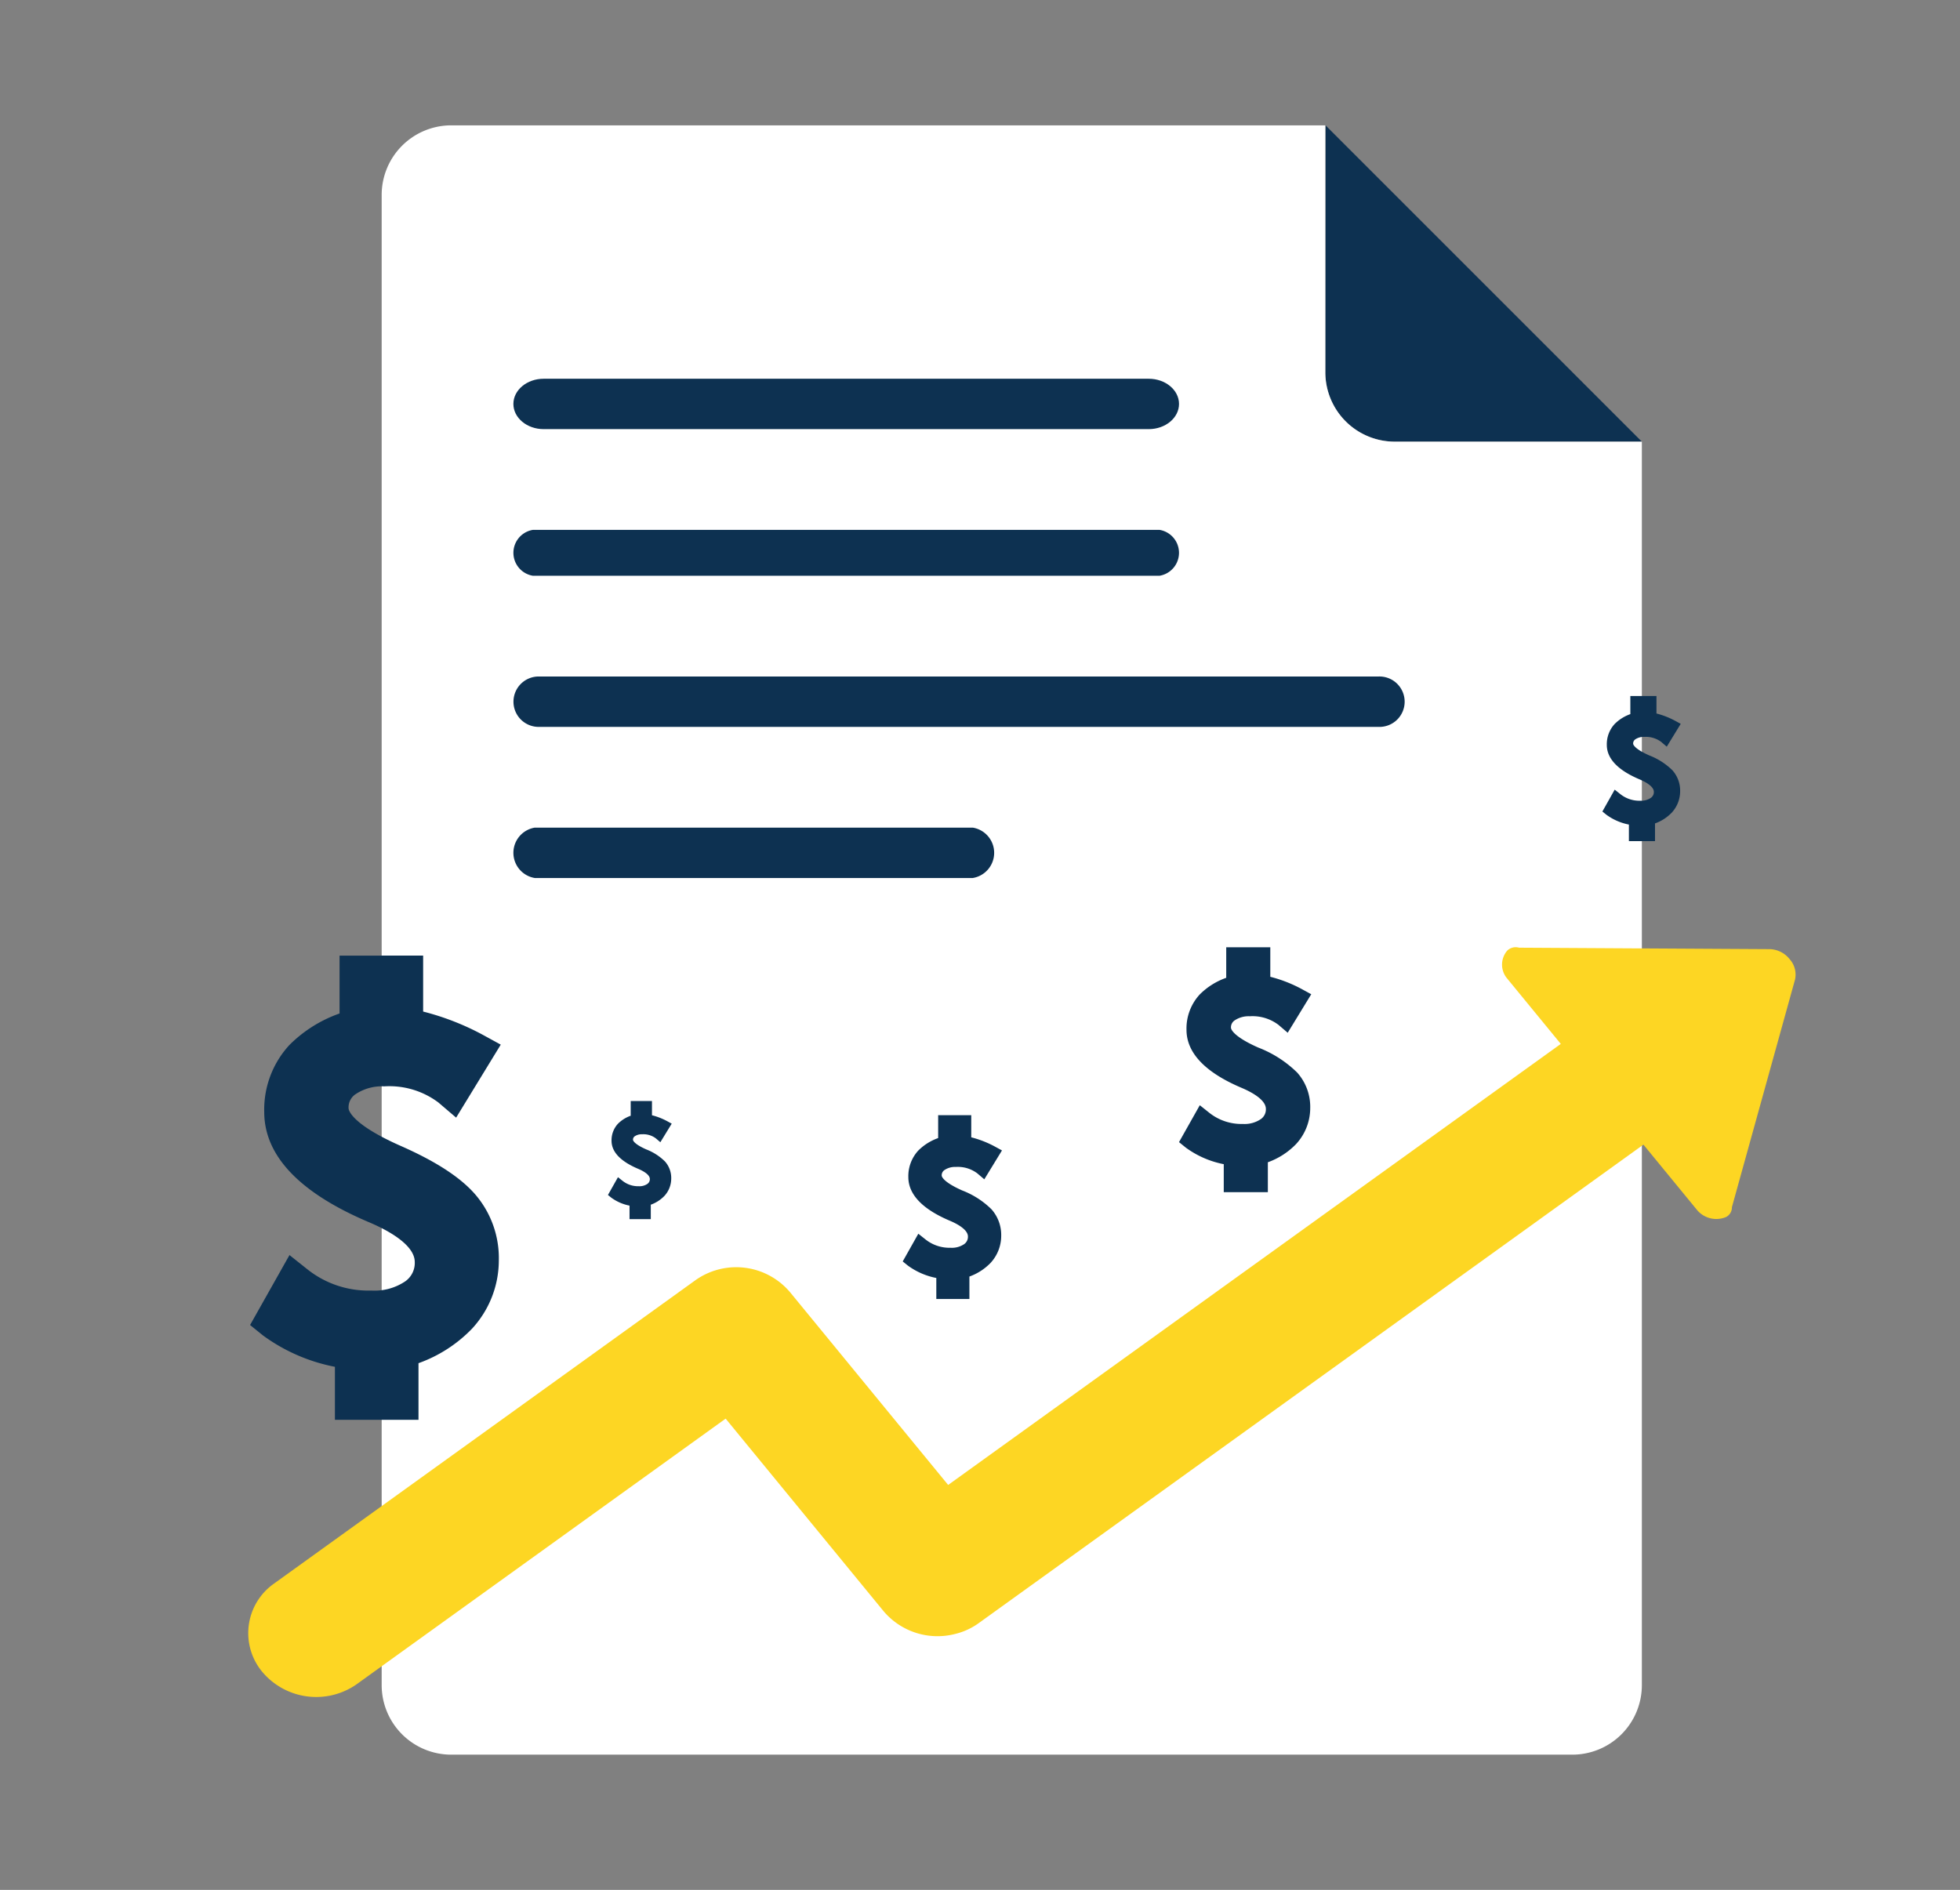 <svg xmlns="http://www.w3.org/2000/svg" viewBox="0 0 234.441 226.084">
  <rect x="0" y="0" width="234.441" height="226.084" fill="#808080" stroke="none"/>
  <defs>
    <style>
      .a {
        fill: #0d3151;
      }

      .b {
        fill: #fff;
      }

      .c {
        fill: #fdd623;
      }
    </style>
  </defs>
  <g>
    <g>
      <path class="a" d="M158.527,44.556a8.301,8.301,0,0,0,8.301,8.277h29.56L158.55,14.995Z"/>
      <path class="b" d="M158.527,44.556V14.995H53.954A8.324,8.324,0,0,0,45.653,23.272V201.604a8.324,8.324,0,0,0,8.301,8.301H188.087a8.324,8.324,0,0,0,8.301-8.301V52.833H166.827A8.301,8.301,0,0,1,158.527,44.556Z"/>
    </g>
    <g>
      <path class="c" d="M32.769,189.444,83.236,153.109a8.431,8.431,0,0,1,11.262,1.471l18.913,23.06,73.279-52.761-6.388-7.789-.01-.014a2.565,2.565,0,0,1,.009-3.375,1.461,1.461,0,0,1,1.396-.332l30.037.175a3.15,3.15,0,0,1,2.336,1.204,2.761,2.761,0,0,1,.641,2.426l-7.553,27.238a1.287,1.287,0,0,1-.702,1.177,3.004,3.004,0,0,1-3.483-.859l-.011-.014-6.388-7.789-79.527,57.257a8.025,8.025,0,0,1-2.755,1.27h-.002l-.089.023a8.448,8.448,0,0,1-8.516-2.739l-18.888-23.03L42.649,201.49A8.431,8.431,0,0,1,31.387,200.019a7.241,7.241,0,0,1,1.382-10.575"/>
      <path class="a" d="M40.616,114.317v6.923a15.951,15.951,0,0,0-6.007,3.778,11.393,11.393,0,0,0-3.003,8c0,5.226,4.206,9.653,12.455,13.161,2.067.868,5.55,2.646,5.55,4.8a2.685,2.685,0,0,1-1.139,2.304,6.582,6.582,0,0,1-4.072,1.101,11.707,11.707,0,0,1-7.585-2.503l-2.189-1.742-4.713,8.367,1.556,1.259a21.481,21.481,0,0,0,8.591,3.742v6.344h9.997V163.074a16.688,16.688,0,0,0,6.404-4.129,12.05,12.05,0,0,0,3.204-8.138,11.673,11.673,0,0,0-2.949-8.069c-1.797-1.998-4.688-3.855-8.835-5.679-6.112-2.709-6.187-4.402-6.187-4.474a1.891,1.891,0,0,1,.887-1.724,5.693,5.693,0,0,1,3.377-.903,9.765,9.765,0,0,1,6.486,1.935l2.115,1.806,5.338-8.732-2.197-1.202a31.224,31.224,0,0,0-7.087-2.755v-6.694Z"/>
      <path class="a" d="M112.216,133.403v2.741a6.328,6.328,0,0,0-2.379,1.495,4.519,4.519,0,0,0-1.188,3.169c0,2.068,1.665,3.822,4.931,5.211.818.342,2.197,1.046,2.197,1.901a1.063,1.063,0,0,1-.452.912,2.61,2.61,0,0,1-1.611.435,4.627,4.627,0,0,1-3.003-.99l-.868-.69-1.866,3.314.617.498a8.48,8.48,0,0,0,3.401,1.481v2.512h3.958v-2.683a6.624,6.624,0,0,0,2.535-1.635,4.774,4.774,0,0,0,1.268-3.223,4.615,4.615,0,0,0-1.167-3.193,10.188,10.188,0,0,0-3.497-2.248c-2.421-1.073-2.451-1.743-2.451-1.771a.748.748,0,0,1,.351-.683,2.255,2.255,0,0,1,1.338-.358,3.868,3.868,0,0,1,2.568.767l.837.714,2.114-3.457-.87-.475a12.291,12.291,0,0,0-2.805-1.092v-2.65Z"/>
      <path class="a" d="M75.44,131.711v1.761a4.072,4.072,0,0,0-1.528.961,2.903,2.903,0,0,0-.763,2.035c0,1.331,1.069,2.456,3.169,3.349.526.22,1.411.673,1.411,1.221a.682.682,0,0,1-.29.585,1.665,1.665,0,0,1-1.036.281,2.976,2.976,0,0,1-1.928-.638l-.557-.442-1.2,2.128.397.32a5.453,5.453,0,0,0,2.185.952v1.614h2.543v-1.724a4.24,4.24,0,0,0,1.628-1.05,3.066,3.066,0,0,0,.816-2.07,2.971,2.971,0,0,0-.749-2.053,6.542,6.542,0,0,0-2.248-1.445c-1.555-.69-1.574-1.12-1.574-1.139a.481.481,0,0,1,.225-.438,1.459,1.459,0,0,1,.859-.229,2.481,2.481,0,0,1,1.649.491l.538.461,1.359-2.222-.559-.306a7.896,7.896,0,0,0-1.803-.7V131.711Z"/>
      <path class="a" d="M146.672,113.321v3.651a8.416,8.416,0,0,0-3.169,1.993,6.006,6.006,0,0,0-1.583,4.219c0,2.758,2.217,5.094,6.568,6.942,1.09.459,2.928,1.396,2.928,2.533a1.413,1.413,0,0,1-.601,1.214,3.462,3.462,0,0,1-2.147.582,6.174,6.174,0,0,1-4.002-1.321l-1.155-.919-2.486,4.414.821.664a11.346,11.346,0,0,0,4.531,1.974v3.345h5.274v-3.574a8.815,8.815,0,0,0,3.377-2.178,6.349,6.349,0,0,0,1.691-4.292,6.157,6.157,0,0,0-1.556-4.257,13.593,13.593,0,0,0-4.659-2.994c-3.225-1.429-3.263-2.322-3.263-2.36a.992.992,0,0,1,.466-.908,3,3,0,0,1,1.782-.477A5.144,5.144,0,0,1,152.91,122.591l1.116.954,2.816-4.606-1.16-.634A16.455,16.455,0,0,0,151.944,116.851v-3.53Z"/>
      <path class="a" d="M195.01,83.264v2.164a5.006,5.006,0,0,0-1.878,1.182,3.563,3.563,0,0,0-.937,2.5c0,1.634,1.314,3.017,3.891,4.113.648.271,1.736.827,1.736,1.502a.837.837,0,0,1-.357.719,2.052,2.052,0,0,1-1.271.344,3.65,3.65,0,0,1-2.371-.782l-.685-.544-1.473,2.616.487.393a6.717,6.717,0,0,0,2.685,1.169v1.982h3.123V98.503a5.188,5.188,0,0,0,2.003-1.29,3.774,3.774,0,0,0,1.002-2.545,3.649,3.649,0,0,0-.923-2.522,8.076,8.076,0,0,0-2.761-1.774c-1.911-.846-1.935-1.375-1.935-1.398a.592.592,0,0,1,.277-.54,1.789,1.789,0,0,1,1.057-.281,3.055,3.055,0,0,1,2.027.605l.66.564,1.669-2.73-.687-.375a9.737,9.737,0,0,0-2.215-.862V83.264Z"/>
    </g>
    <path class="a" d="M65.026,51.335h72.38c1.998,0,3.62-1.35,3.62-3.012,0-1.664-1.622-3.014-3.62-3.014H65.026c-1.996,0-3.618,1.35-3.618,3.014,0,1.662,1.622,3.012,3.618,3.012"/>
    <path class="a" d="M138.686,63.385H63.749a2.782,2.782,0,0,0,0,5.493h74.935a2.782,2.782,0,0,0,.001-5.493"/>
    <path class="a" d="M164.865,80.929H64.542a3.015,3.015,0,1,0,0,6.026H164.863a3.016,3.016,0,1,0,.002-6.026"/>
    <path class="a" d="M63.964,99.007a3.054,3.054,0,0,0,0,6.026h52.395a3.054,3.054,0,0,0,0-6.026Z"/>
  </g>
</svg>
